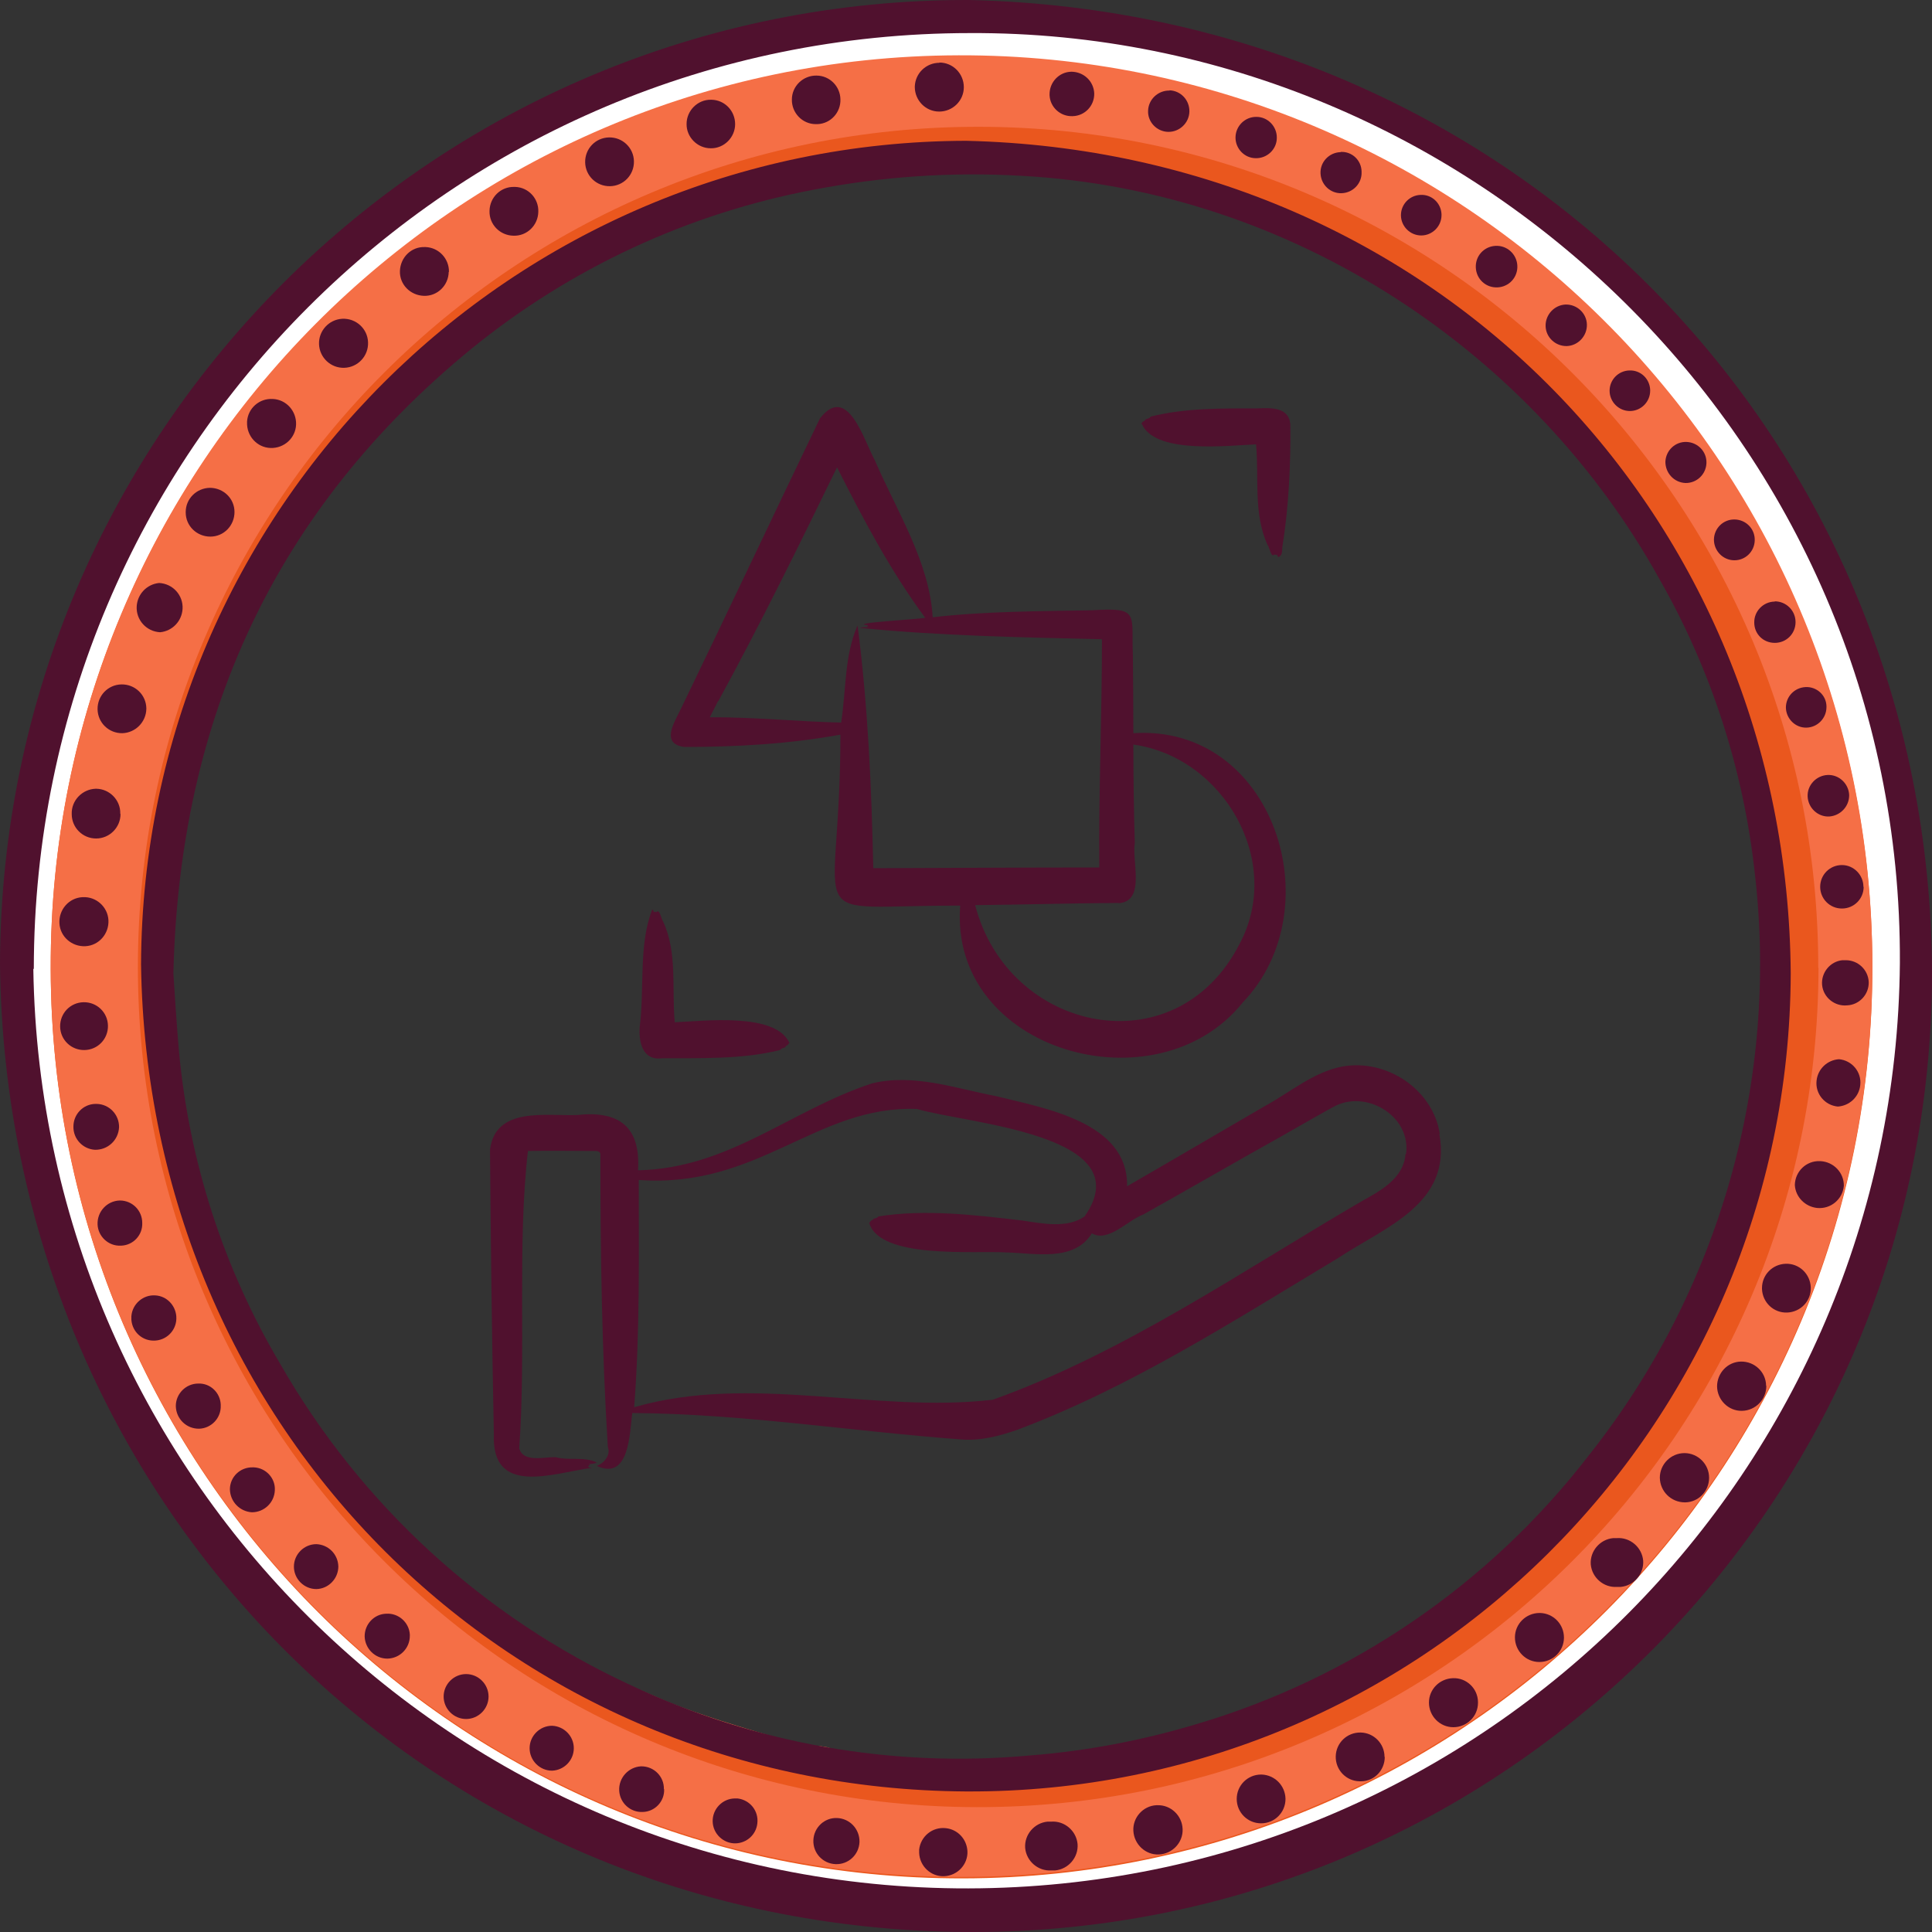 <svg xmlns="http://www.w3.org/2000/svg" viewBox="0 0 80 80"><rect x="0" y="0" width="80" height="80" fill="#333333" stroke="none"/><g id="uuid-22e4c270-78d1-4611-9946-d31a59f74c5f"><g id="uuid-1c21e3cd-9c39-49d9-932a-983e77bec413"><g id="uuid-e93d9d68-3ea9-4ac4-8658-33e8ce34659f"><path d="M79.7,40.14c-.08,1.43-.09,2.78-.24,4.12-.1.94-.22,1.89-.41,2.82-.17.84-.27,1.71-.5,2.52-.3,1.07-.61,2.14-.98,3.19-.29.83-.57,1.65-.91,2.46-.33.87-.73,1.71-1.2,2.51-.38.63-.7,1.3-1.06,1.95-.46.83-1.02,1.59-1.53,2.38-.6.93-1.27,1.82-2.01,2.65-.7.81-1.41,1.61-2.19,2.35s-1.56,1.58-2.36,2.35c-.49.47-1.02.91-1.54,1.34-.81.67-1.66,1.3-2.52,1.91-.47.34-.96.62-1.44.94-.38.25-.76.51-1.14.73-.89.46-1.78.94-2.67,1.38-.65.33-1.3.63-1.96.91-.39.16-.8.3-1.21.43-1.27.4-2.52.88-3.82,1.2-1.52.39-3.06.68-4.62.87-2.36.3-4.74.39-7.11.27-2.2-.09-4.39-.36-6.55-.81-1.06-.24-2.11-.48-3.14-.81s-1.9-.57-2.86-.97c-1.18-.46-2.29-1.01-3.43-1.55-.77-.38-1.53-.77-2.25-1.21-1.41-.83-2.78-1.75-4.09-2.73-.79-.57-1.5-1.31-2.25-1.95s-1.54-1.45-2.29-2.2-1.34-1.43-1.99-2.16c-1.05-1.23-2.01-2.54-2.86-3.91-.48-.74-.92-1.51-1.36-2.29-.44-.75-.83-1.53-1.17-2.33-.3-.72-.63-1.41-.91-2.15-.21-.63-.47-1.25-.73-1.87-.06-.14-.11-.27-.14-.42-.12-.79-.47-1.52-.63-2.29-.18-.91-.49-1.79-.57-2.72-.08-.72-.24-1.43-.34-2.15-.39-3.03-.43-6.1-.13-9.14.12-1.41.39-2.81.64-4.21.16-.84.37-1.67.62-2.49.34-1.14.67-2.24,1.11-3.32.49-1.29,1.06-2.54,1.71-3.75.52-.94,1.03-1.88,1.58-2.8.53-.89,1.1-1.74,1.73-2.55.12-.14.23-.29.33-.45.11-.26.36-.43.64-.45.28,0,.51-.22.51-.5v-.05c.06-.43.27-.82.6-1.1.62-.65,1.26-1.26,1.89-1.9s1.38-1.41,2.1-2.07c1.42-1.32,2.95-2.52,4.57-3.58.82-.54,1.71-.97,2.5-1.54.22-.14.45-.25.7-.34,1.09-.47,2.11-1.09,3.23-1.5s2.29-.83,3.43-1.18c1.31-.39,2.63-.74,4-1.01,1.16-.21,2.33-.35,3.5-.44.51-.05,1.02-.13,1.54-.18,1.7-.14,3.4-.13,5.1.03,1.35.11,2.71.26,4.05.46.99.15,1.97.36,2.94.63,1.23.33,2.37.67,3.56,1.11.71.27,1.45.49,2.14.81s1.31.61,1.97.9c1.43.7,2.82,1.49,4.17,2.34.88.54,1.73,1.12,2.54,1.75,1.01.72,1.91,1.58,2.86,2.38.49.42.94.9,1.39,1.37.68.71,1.37,1.41,2.01,2.16.93,1.06,1.78,2.18,2.54,3.35.57.91,1.19,1.79,1.71,2.72.7,1.22,1.34,2.49,1.9,3.78.57,1.3,1.05,2.62,1.49,3.97.44,1.31.78,2.65,1.03,4,.24,1.45.46,2.91.6,4.38.09,1.23.1,2.49.17,3.65h0ZM39.93,72.9c1.34.04,2.67-.02,4-.18,1.26-.23,2.54-.37,3.79-.69,1.73-.45,3.42-1.01,5.07-1.68,1.13-.45,2.23-.97,3.3-1.55,1.09-.57,2.12-1.29,3.17-1.96.54-.35,1.05-.75,1.57-1.14.37-.25.72-.53,1.06-.82,1-.87,1.94-1.81,2.82-2.81.75-.9,1.47-1.81,2.14-2.77.73-1.05,1.41-2.13,2.04-3.24.52-.9.99-1.83,1.41-2.78.28-.67.47-1.37.77-2.03.31-.77.59-1.55.82-2.35.52-1.79.88-3.63,1.09-5.49.15-1.26.21-2.54.18-3.81,0-1.79-.14-3.58-.43-5.35-.24-1.39-.58-2.77-1.01-4.11-.49-1.6-1.09-3.16-1.8-4.67-.43-.89-.92-1.74-1.39-2.61-.64-1.1-1.35-2.16-2.14-3.17-.76-1.02-1.59-1.99-2.49-2.91-.85-.85-1.74-1.65-2.67-2.41-1.02-.85-2.1-1.63-3.22-2.34-.63-.41-1.3-.77-1.96-1.14-.95-.55-1.94-1.03-2.95-1.44-1.23-.51-2.5-.94-3.78-1.31-1.07-.31-2.15-.57-3.24-.8-1.03-.21-2.07-.34-3.11-.38-3.26-.23-6.54-.02-9.75.62-1.06.24-2.11.57-3.15.9s-2.19.78-3.28,1.21c-1.68.69-3.29,1.54-4.8,2.55-.92.61-1.82,1.22-2.7,1.85-1.42,1.07-2.73,2.27-3.91,3.59-.79.86-1.43,1.88-2.15,2.82-.38.49-.66,1.02-.99,1.53-.7,1.05-1.31,2.15-1.85,3.3-.25.57-.49,1.14-.75,1.71-.34.76-.57,1.55-.91,2.32-.23.57-.32,1.14-.5,1.71-.54,1.71-.89,3.47-1.05,5.26-.33,3.07-.23,6.18.3,9.23.12.63.21,1.26.37,1.87.31,1.14.65,2.25,1.01,3.37.18.64.42,1.26.7,1.87.45.89.8,1.83,1.28,2.71.66,1.21,1.39,2.37,2.14,3.51.66.98,1.38,1.91,2.15,2.81.35.42.74.82,1.1,1.24.53.57,1.1,1.1,1.71,1.58.36.31.72.64,1.1.94,1.07.85,2.19,1.64,3.35,2.37.69.47,1.41.9,2.15,1.29.89.46,1.8.86,2.72,1.26,1.23.52,2.51.91,3.79,1.31.95.31,1.93.55,2.93.72,1.17.22,2.35.38,3.54.48.83.02,1.65-.02,2.47-.02Z" style="fill:#ea571e; fill-rule:evenodd;"></path><path d="M9.09,15.74c.33-.05.36-.31.42-.57l2.22-2.51c.26-.18.48-.41.67-.66.46-.41.91-.83,1.38-1.23C20.36,4.87,28.77,1.4,37.59.93c3.53-.22,7.07.06,10.52.84,8.41,1.77,15.98,6.33,21.5,12.92,7.19,8.53,10.15,18.46,9.11,29.52-.36,3.73-1.29,7.37-2.76,10.81-3.39,8.23-9.5,15.06-17.32,19.32-5.15,2.86-10.88,4.5-16.76,4.79-2.69.16-5.38.02-8.04-.4-2.65-.42-5.25-1.09-7.77-2.02-2.3-.89-4.52-1.96-6.64-3.22-1.05-.65-2.05-1.38-3.06-2.07l-2.18-1.78c-.13-.11-.22-.29-.44-.26h0c-.33-.49-.76-.9-1.26-1.21h0c-.05-.16-.18-.29-.34-.34h0c-.05-.16-.18-.29-.34-.34h0c-.05-.16-.18-.29-.34-.34h0c-.31-.45-.67-.86-1.06-1.24h-.15c0-.36-.33-.5-.5-.75l-1.98-2.58-.78-1.14c-.04-.09-.08-.17-.13-.25-1.14-1.78-2.13-3.64-2.97-5.58-.87-1.97-1.58-4.02-2.1-6.11-.48-1.97-.82-3.97-1.03-5.99-.07-.78,0-1.56-.15-2.33v-2.58c.06-.25.07-.5.04-.75.11-2.37.46-4.71,1.04-7.01,1.31-5.53,3.83-10.69,7.38-15.12ZM2.1,40.13c.04,20.83,16.95,37.69,37.78,37.65,20.83-.04,37.69-16.95,37.65-37.78-.04-20.83-16.95-37.69-37.78-37.65h-.05C18.89,2.39,2.05,19.29,2.1,40.1v.02Z" style="fill:#fff; fill-rule:evenodd;"></path><path d="M19.43,73.5c2.12,1.26,4.34,2.33,6.64,3.22,2.52.93,5.12,1.6,7.77,2.02,2.66.42,5.35.56,8.04.4,5.88-.29,11.61-1.93,16.76-4.79,7.82-4.26,13.93-11.09,17.32-19.32,1.47-3.44,2.4-7.09,2.76-10.81,1.05-11.09-1.92-20.99-9.11-29.52-5.51-6.59-13.09-11.15-21.5-12.92-3.45-.78-6.99-1.06-10.52-.84-8.83.47-17.23,3.94-23.82,9.83-.46.41-.92.82-1.38,1.23v-.19c.59-.66,1.22-1.29,1.89-1.87.51-.48,1.04-.94,1.6-1.38,1.24-1,2.55-1.9,3.93-2.71.35-.2.71-.4,1.05-.62.51-.3,1.03-.58,1.58-.81.69-.33,1.36-.67,2.06-.99.88-.4,1.81-.69,2.71-1.02,1.31-.48,2.67-.79,4-1.19h.11c1.31-.17,2.59-.53,3.93-.57.61-.03,1.22-.11,1.84-.17,1.9-.21,3.82-.21,5.71,0,1.47.11,2.94.3,4.39.57.73.15,1.47.25,2.18.45,1.31.36,2.61.73,3.88,1.2.68.26,1.37.47,2.03.77,1.25.5,2.46,1.07,3.64,1.7,1.04.61,2.09,1.21,3.09,1.87.87.57,1.71,1.2,2.51,1.83s1.46,1.25,2.2,1.87c.63.54,1.18,1.18,1.78,1.75.58.57,1.14,1.18,1.66,1.81.93,1.05,1.78,2.17,2.55,3.35.57.93,1.22,1.82,1.75,2.77.68,1.22,1.31,2.46,1.88,3.73.5,1.14.85,2.29,1.34,3.43.13.31.23.63.31.96.41,1.43.74,2.88,1,4.35.39,2.3.61,4.63.65,6.96.02,1.57-.06,3.14-.23,4.7-.14,1.31-.37,2.62-.61,3.93-.23,1.09-.53,2.17-.88,3.23-.3.98-.68,1.92-1.02,2.86-.46,1.22-1.01,2.39-1.63,3.54-.86,1.64-1.83,3.22-2.91,4.73-.57.86-1.3,1.65-1.98,2.45-1.29,1.51-2.76,2.86-4.15,4.25-.5.5-1.08.94-1.63,1.41-.77.65-1.58,1.22-2.38,1.81-.51.37-1.05.7-1.59,1.01-.24.14-.47.29-.7.43-1.23.73-2.5,1.38-3.8,1.97-1.27.57-2.59.99-3.9,1.46-2.74.94-5.58,1.51-8.47,1.71-3.07.25-6.17.18-9.23-.21-1.31-.17-2.62-.41-3.9-.72-1.19-.3-2.37-.65-3.52-1.06-1.06-.34-2.09-.77-3.12-1.2-.26-.11-.5-.24-.75-.36-.63-.31-1.26-.64-1.9-.95s-1.34-.78-2-1.18l.09-.11h0Z" style="fill:#f56f46; fill-rule:evenodd;"></path><path d="M9.09,15.74c-3.55,4.43-6.07,9.59-7.38,15.12-.57,2.3-.91,4.65-1.02,7.01-.1.24-.11.5-.04.75v2.58c-.07.13.03.33-.17.41-.05-1.35-.04-2.7,0-4.06.16-.32.19-.68.09-1.02,0-.26.04-.51.06-.77.14-.19.17-.44.09-.66.05-.34.1-.68.15-1.02.07-.04.1-.13.06-.2,0-.01-.02-.02-.02-.03,0-.15.04-.29.06-.43.18-.15.14-.35.11-.57s.07-.54.11-.81c.11-.05.14-.11.03-.2,0-.11.03-.22.06-.32.13-.07.19-.23.13-.36.11-.85.33-1.67.66-2.46.03-.07.05-.14.05-.22.19-.78.43-1.54.72-2.29.22-.73.57-1.4.84-2.11.45-1.14,1-2.23,1.63-3.28.65-1.22,1.39-2.39,2.22-3.5.3-.36.57-.74.82-1.14.13-.29.43-.47.75-.47h.05s0,.11-.05.06Z" style="fill:#f56f46; fill-rule:evenodd;"></path><path d="M1.81,49.52c.52,2.1,1.23,4.14,2.1,6.12.83,1.94,1.81,3.8,2.94,5.58.05.08.09.16.13.25h-.22c-.51-.85-1.03-1.71-1.54-2.57-.66-1.16-1.23-2.37-1.71-3.61-.58-1.29-1.06-2.63-1.43-4-.16-.45-.28-.91-.37-1.39.06-.12,0-.27.1-.38Z" style="fill:#f56f46; fill-rule:evenodd;"></path><path d="M1.81,49.52c-.1.11-.04.26-.1.38-.07,0-.15-.06-.15-.14-.06-.57-.3-1.14-.39-1.71-.17-1.01-.32-2.01-.49-3.02-.15-.97-.25-1.95-.28-2.93,0-.17-.06-.34.06-.49s.1-.28.17-.41c.13.77.07,1.55.15,2.33.21,2.01.55,4.01,1.03,5.98Z" style="fill:#809488; fill-rule:evenodd;"></path><path d="M19.43,73.5l-.09.15h-.16c-.98-.66-1.99-1.26-2.91-1.99-.05-.04-.06-.13-.1-.19l.19-.03c1.02.69,2.01,1.41,3.06,2.06h0Z" style="fill:#809488; fill-rule:evenodd;"></path><path d="M11.73,12.67l-2.22,2.51c.03-.35.19-.69.46-.92.47-.57.99-1.1,1.55-1.58h.21Z" style="fill:#f56f46; fill-rule:evenodd;"></path><path d="M7.79,62.59l1.98,2.55-.29-.03c-.65-.72-1.18-1.54-1.77-2.29.03-.08.05-.16.07-.24Z" style="fill:#f56f46; fill-rule:evenodd;"></path><path d="M16.37,71.43l-.19.03c-.75-.46-1.44-1.02-2.03-1.67l.05-.13,2.18,1.78Z" style="fill:#f56f46; fill-rule:evenodd;"></path><path d="M7.79,62.59c0,.08-.05.16-.07.25-.38-.41-.7-.88-.93-1.39h.22l.78,1.15Z" style="fill:#809488; fill-rule:evenodd;"></path><path d="M12.49,68.18c.5.31.93.72,1.26,1.21-.46-.21-.86-.51-1.18-.9-.09-.07-.13-.2-.09-.31Z" style="fill:#809488; fill-rule:evenodd;"></path><path d="M10.29,65.91h.15c.39.38.74.79,1.06,1.24-.09.03-.19.01-.26-.06-.38-.34-.7-.74-.95-1.18Z" style="fill:#809488; fill-rule:evenodd;"></path><path d="M11.73,12.67h-.21c.2-.37.51-.67.87-.87v.19c-.18.26-.41.49-.66.69Z" style="fill:#809488; fill-rule:evenodd;"></path><path d="M9.49,65.14l.29.03c.17.25.49.39.5.75-.34-.16-.62-.43-.78-.78Z" style="fill:#809488; fill-rule:evenodd;"></path><path d="M.57,36.53c.11.34.09.7-.06,1.02-.13-.33-.11-.71.06-1.02Z" style="fill:#809488; fill-rule:evenodd;"></path><path d="M.69,35.09c.09.22.05.47-.09.66-.11-.24-.15-.47.09-.66Z" style="fill:#809488; fill-rule:evenodd;"></path><path d="M1.05,32.86c0,.19.07.39-.11.57-.1-.24-.15-.44.11-.57Z" style="fill:#809488; fill-rule:evenodd;"></path><path d="M14.18,69.65l-.05.13c-.19-.07-.38-.15-.39-.39.22-.03.31.15.44.26Z" style="fill:#809488; fill-rule:evenodd;"></path><path d="M1.38,31.17c.06.13,0,.29-.13.36-.11-.17-.07-.29.13-.36Z" style="fill:#809488; fill-rule:evenodd;"></path><path d="M11.81,67.51c.16.05.29.18.34.34-.25.02-.35-.1-.34-.34Z" style="fill:#809488; fill-rule:evenodd;"></path><path d="M11.47,67.17c.16.05.29.18.34.34-.25.03-.35-.08-.34-.34Z" style="fill:#809488; fill-rule:evenodd;"></path><path d="M12.15,67.84c.16.05.29.18.34.34-.23.02-.37-.08-.34-.34Z" style="fill:#809488; fill-rule:evenodd;"></path><path d="M1.19,31.85c.1.09.07.15-.03.2-.1-.05-.06-.15.03-.2Z" style="fill:#809488; fill-rule:evenodd;"></path><path d="M.87,33.83c.06.06.06.15,0,.21-.01.01-.02.02-.03.02-.12-.1-.06-.17.03-.23Z" style="fill:#809488; fill-rule:evenodd;"></path><path d="M2.1,40.13C2.03,19.3,18.86,2.35,39.69,2.29s37.77,16.76,37.84,37.59c.07,20.83-16.76,37.77-37.59,37.84h-.09c-20.8.04-37.7-16.79-37.75-37.59ZM75.29,40.08c.02-19.22-15.54-34.81-34.75-34.83-19.22-.02-34.81,15.54-34.83,34.75-.02,19.21,15.53,34.8,34.73,34.83,19.22.03,34.82-15.51,34.86-34.73v-.02Z" style="fill:#f56f46; fill-rule:evenodd;"></path><path d="M.65,38.62c-.07-.25-.06-.51.04-.75.03.25.02.51-.04.75Z" style="fill:#809488; fill-rule:evenodd;"></path><path d="M34.47,72.57c.22,0,.44.02.65.08.07.11.14.17.25.03l.43.03c.22.32.54.17.82.17,1.85.06,3.7.1,5.55.03,1.19-.06,2.37-.23,3.53-.48h.11c1.06-.12,2.1-.35,3.11-.69.96-.28,1.91-.61,2.86-.95.68-.25,1.35-.51,2-.82,1.12-.49,2.21-1.06,3.24-1.71.75-.51,1.55-.95,2.29-1.46s1.3-.97,1.97-1.45c.82-.63,1.6-1.32,2.33-2.06.98-.98,1.88-2.03,2.68-3.17,1.07-1.49,2.05-3.05,2.93-4.66.69-1.31,1.29-2.66,1.79-4.06.26-.69.5-1.39.73-2.1.47-1.51.82-3.06,1.05-4.63.29-2.08.4-4.18.34-6.29-.05-1.33-.18-2.65-.38-3.95-.19-1.25-.47-2.49-.84-3.7-.29-1.06-.65-2.1-1.08-3.1-.15-.36-.26-.74-.42-1.09-.47-1.09-1.05-2.13-1.62-3.17-.56-1-1.18-1.97-1.86-2.89-.48-.68-.95-1.37-1.5-2-.19-.21-.39-.4-.57-.61-.45-.56-.94-1.1-1.46-1.59-.62-.61-1.27-1.18-1.95-1.71-.07-.06-.13-.14-.17-.22,0-.11.03-.22.16-.27,2.5,1.97,4.69,4.31,6.47,6.94,2.87,4.1,4.77,8.81,5.53,13.75,2.55,16.05-6.83,31.59-22.21,36.83-2.12.73-4.31,1.24-6.54,1.53-2.85.35-5.73.35-8.57,0-.82-.1-1.62-.24-2.42-.44.26-.28.55-.06.8-.13Z" style="fill:#f56f46; fill-rule:evenodd;"></path><path d="M41.64,6.74c.8-.05,1.61,0,2.39.13,5.89.62,11.49,2.81,16.25,6.33.04.04.07.08.11.12-.13.05-.13.16-.15.26-.23,0-.33-.22-.5-.33-1.09-.71-2.16-1.43-3.27-2.1-1.12-.66-2.29-1.23-3.49-1.71-1.25-.52-2.53-.95-3.83-1.31-1.18-.34-2.38-.62-3.58-.83-1.02-.19-2.06-.3-3.11-.31-.28.01-.56-.04-.82-.14,0-.04,0-.07.01-.11Z" style="fill:#f56f46; fill-rule:evenodd;"></path><path d="M34.47,72.57c-.25.09-.57-.13-.78.1-.7-.09-1.39-.24-2.07-.46-3.64-1-7.08-2.62-10.17-4.79-.11-.06-.21-.15-.29-.26.03,0,.07-.02.08-.05.65.35,1.29.73,1.9,1.14.81.45,1.6.91,2.43,1.31.65.32,1.31.57,1.98.87.75.31,1.53.57,2.29.82,1.01.32,2.02.62,3.04.9.38.08.76.13,1.14.16.2.05.39,0,.46.25Z" style="fill:#f56f46; fill-rule:evenodd;"></path><path d="M35.43,7.24c-1.03.21-2.07.39-3.1.63-.59.15-1.18.33-1.75.53-.42.15-.86.26-1.3.33.1-.27.32-.25.48-.3,1.37-.45,2.77-.81,4.19-1.07.48-.12.97-.22,1.46-.28,0,.05.01.11.01.16Z" style="fill:#f1d5c7; fill-rule:evenodd;"></path><path d="M35.43,7.24v-.16l2.53-.3c.42-.06.85-.08,1.27-.04v.13c-.39.1-.81.14-1.21.13-.87,0-1.74.08-2.59.23Z" style="fill:#f56f46; fill-rule:evenodd;"></path><path d="M39.21,6.86v-.13c.82-.03,1.63-.03,2.45,0v.14h-2.45Z" style="fill:#f56f46; fill-rule:evenodd;"></path><path d="M36.62,72.87c-.28,0-.57.15-.82-.17.29,0,.59-.13.82.17Z" style="fill:#f56f46; fill-rule:evenodd;"></path><path d="M60.9,14.05c-.12,0-.23-.07-.29-.18v-.19l.09-.11c.21.11.4.26.57.42l-.37.06Z" style="fill:#f56f46; fill-rule:evenodd;"></path><path d="M60.9,14.05l.35-.06c.07,0,.14.05.15.12-.13.05-.14.17-.16.27-.22,0-.29-.16-.34-.33Z" style="fill:#f56f46; fill-rule:evenodd;"></path><path d="M21.14,67.17c-.15-.02-.28-.11-.34-.25.16-.03.3.03.42.19,0,.03-.05.06-.08.05Z" style="fill:#f1d5c7; fill-rule:evenodd;"></path><path d="M60.24,13.58c0-.1,0-.22.15-.26.11.06.21.14.29.25l-.09.11h-.23s-.12-.1-.12-.1Z" style="fill:#f56f46; fill-rule:evenodd;"></path><path d="M29.08,8.82c-.12.14-.32.18-.49.1.14-.12.26-.21.49-.1Z" style="fill:#f1d5c7; fill-rule:evenodd;"></path><path d="M20.37,66.46c.07.02.13.06.19.1.06.06.16.13.06.22s-.14,0-.19-.06c-.04-.06-.08-.12-.11-.18,0,0,.06-.07.06-.07Z" style="fill:#f1d5c7; fill-rule:evenodd;"></path><path d="M19.77,65.99c0,.05,0,.12-.09.08-.06-.03-.12-.08-.16-.14-.03-.06,0-.1.07-.1s.16.06.17.17Z" style="fill:#f1d5c7; fill-rule:evenodd;"></path><path d="M35.37,72.66c-.1.14-.18.08-.25-.03.08-.06.18-.04.25.03Z" style="fill:#f56f46; fill-rule:evenodd;"></path><path d="M60.36,13.71h.23v.19c-.1-.04-.21-.08-.23-.19Z" style="fill:#f56f46; fill-rule:evenodd;"></path><path d="M20.31,66.53s-.17-.03-.11-.11.12,0,.17.05c0,0-.06.07-.06.07Z" style="fill:#f1d5c7; fill-rule:evenodd;"></path><polygon points="19.95 66.19 19.97 66.22 19.93 66.22 19.95 66.19" style="fill:#f1d5c7; fill-rule:evenodd;"></polygon><path d="M0,39.9C.07,17.82,18.02-.04,40.11,0c22.69.5,39.81,18.29,39.89,40.26.01,21.94-17.76,39.73-39.7,39.74h-.3C17.56,79.85.23,62.07,0,39.9ZM1.38,40.12c.32,21.34,17.88,38.39,39.22,38.07,20.99-.31,37.89-17.32,38.07-38.31.11-21.63-17.8-38.61-38.5-38.51C18.77,1.37,1.41,18.71,1.4,40.12h-.02Z" style="fill:#50112e; fill-rule:evenodd;"></path><path d="M74.15,40.31c-.06,18.77-15.33,33.94-34.1,33.87h-.05c-18.83-.11-33.89-14.94-34.16-34.25.08-18.82,15.34-34.05,34.16-34.1,19.51.45,34.01,15.61,34.15,34.47ZM7.18,40.31c.06.94.13,2.07.23,3.21.42,4.58,1.85,9,4.19,12.95,3.34,5.84,8.42,10.49,14.52,13.31,5.15,2.43,10.85,3.43,16.52,2.91,2.31-.18,4.59-.61,6.81-1.27,6.49-1.9,12.22-5.81,16.35-11.17,5.4-6.81,7.87-15.49,6.86-24.12-.47-4.27-1.81-8.41-3.94-12.14-5.19-9.39-15.19-16.11-26.43-16.71-2.87-.17-5.75.03-8.57.57-5.21.98-10.1,3.25-14.21,6.6-8.08,6.62-12.08,15.25-12.33,25.85Z" style="fill:#50112e; fill-rule:evenodd;"></path><path d="M6.63,26.18c-.57-.03-1-.51-.97-1.07.03-.51.42-.92.93-.97.57.03,1,.51.97,1.07-.03.51-.42.92-.93.97Z" style="fill:#50112e; fill-rule:evenodd;"></path><path d="M73.14,57.39c0,.56-.45,1.02-1.01,1.03s-1.02-.45-1.03-1.01c0-.55.43-1.02.99-1.03.56-.01,1.03.43,1.04.99,0,0,0,0,0,.01Z" style="fill:#50112e; fill-rule:evenodd;"></path><path d="M4.49,38.1c.03.56-.39,1.05-.95,1.08s-1.05-.39-1.08-.95c-.03-.56.39-1.05.95-1.08h.02c.55-.03,1.03.4,1.06.95Z" style="fill:#50112e; fill-rule:evenodd;"></path><path d="M4.99,33.71c0,.55-.45,1.01-1.01,1.01s-1.01-.45-1.01-1.01h0c-.02-.56.43-1.03.99-1.05h.03c.55.01,1,.47.99,1.02v.02Z" style="fill:#50112e; fill-rule:evenodd;"></path><path d="M38.9,2.59c.56,0,1.01.46,1.01,1.02,0,.56-.46,1.01-1.02,1.01s-1.01-.46-1.01-1.02v-.02c.02-.55.47-.98,1.02-.98Z" style="fill:#50112e; fill-rule:evenodd;"></path><path d="M76.35,49.1c-.05.56-.54.97-1.1.92-.5-.05-.9-.45-.93-.95.01-.56.47-1.01,1.03-.99h.03c.55.03.98.48.97,1.03h0Z" style="fill:#50112e; fill-rule:evenodd;"></path><path d="M47.92,74.75c.56-.02,1.03.43,1.05.99s-.43,1.03-.99,1.05c-.55.02-1.02-.42-1.05-.98-.03-.55.4-1.03.95-1.06h.03Z" style="fill:#50112e; fill-rule:evenodd;"></path><path d="M18.58,11.26c-.01.56-.47,1.01-1.03.99s-1.01-.47-.99-1.03.47-1.01,1.03-.99h.03c.55.02.98.48.97,1.03Z" style="fill:#50112e; fill-rule:evenodd;"></path><path d="M73.94,52.33c.56-.02,1.02.42,1.04.98.02.56-.42,1.02-.98,1.04s-1.02-.42-1.04-.98v-.03c0-.55.43-.99.98-1.01Z" style="fill:#50112e; fill-rule:evenodd;"></path><path d="M69.77,62.21c-.57,0-1.03-.45-1.04-1.02h0c0-.56.46-1.02,1.02-1.02s1.02.46,1.02,1.02-.44,1.01-.99,1.02Z" style="fill:#50112e; fill-rule:evenodd;"></path><path d="M66.96,65.71c-.55.04-1.04-.38-1.09-.93-.04-.55.38-1.04.93-1.09h.15c.55-.04,1.04.38,1.09.93.04.55-.38,1.04-.93,1.09h-.15Z" style="fill:#50112e; fill-rule:evenodd;"></path><path d="M64.76,67.81c0,.56-.46,1.01-1.02,1.01-.56,0-1.01-.46-1.01-1.02,0-.56.46-1.01,1.02-1.01h.03c.55.02.98.47.98,1.02Z" style="fill:#50112e; fill-rule:evenodd;"></path><path d="M53.23,74.49c0,.56-.45,1.01-1.01,1.01s-1.01-.45-1.01-1.01.45-1.01,1.01-1.01h.02c.55.02.98.46.99,1.01Z" style="fill:#50112e; fill-rule:evenodd;"></path><path d="M43.53,75.43c.55-.04,1.04.38,1.09.93.04.55-.38,1.04-.93,1.09h-.15c-.55.04-1.04-.38-1.09-.93-.04-.55.38-1.04.93-1.09h.15Z" style="fill:#50112e; fill-rule:evenodd;"></path><path d="M22.29,8.77c-.01.56-.47,1.01-1.03.99-.56-.01-1.01-.47-.99-1.03.01-.56.47-1.01,1.03-.99h.04c.54.02.97.48.95,1.03Z" style="fill:#50112e; fill-rule:evenodd;"></path><path d="M10.23,17.45c.04-.55.51-.96,1.06-.93.56.02.99.5.97,1.06-.02.56-.5.99-1.06.97s-.99-.5-.97-1.06v-.04Z" style="fill:#50112e; fill-rule:evenodd;"></path><path d="M8.69,20.2c.56,0,1.02.44,1.02,1s-.44,1.02-1,1.02c-.56,0-1.02-.44-1.02-1v-.02c0-.55.45-.99,1-1Z" style="fill:#50112e; fill-rule:evenodd;"></path><path d="M5.07,30.36c-.56.01-1.02-.43-1.03-.99-.01-.56.43-1.02.99-1.03s1.02.43,1.03.99v.02c-.01.55-.45.99-.99,1.01Z" style="fill:#50112e; fill-rule:evenodd;"></path><path d="M15.24,14.18c.02.56-.42,1.03-.98,1.05-.56.02-1.03-.42-1.05-.98-.02-.55.41-1.02.96-1.05.57-.03,1.05.41,1.07.97h0s0,0,0,0Z" style="fill:#50112e; fill-rule:evenodd;"></path><path d="M26.25,6.68c.01.56-.43,1.02-.99,1.03-.56.01-1.02-.43-1.03-.99h0c-.01-.56.43-1.02.99-1.03.56-.01,1.02.43,1.03.99Z" style="fill:#50112e; fill-rule:evenodd;"></path><path d="M33.78,5.14c-.55,0-1-.46-.99-1.02,0-.55.46-1,1.02-.99.54,0,.98.44.99.98.02.54-.4,1.01-.95,1.03-.02,0-.05,0-.07,0Z" style="fill:#50112e; fill-rule:evenodd;"></path><path d="M30.44,5.14c0,.55-.46,1.01-1.01,1-.55,0-1.01-.46-1-1.01,0-.55.46-1.01,1.01-1h.02c.55.01.98.46.98,1.01Z" style="fill:#50112e; fill-rule:evenodd;"></path><path d="M57.34,72.75c0,.55-.43,1.01-.99,1.01h-.05c-.56-.01-1-.47-.99-1.03.01-.56.47-1,1.03-.99.55.01.99.46.99,1.01Z" style="fill:#50112e; fill-rule:evenodd;"></path><path d="M60.17,69.49c.55-.02,1.02.42,1.03.98v.04c0,.56-.46,1.01-1.02,1.01-.56,0-1.01-.46-1.01-1.02,0-.55.44-.99.99-1.01Z" style="fill:#50112e; fill-rule:evenodd;"></path><path d="M40.06,76.66c.02.55-.42,1.01-.97,1.03-.55.02-1.01-.42-1.03-.97v-.13c.06-.55.55-.95,1.1-.89.5.05.88.46.9.97h0Z" style="fill:#50112e; fill-rule:evenodd;"></path><path d="M3.5,43.48c-.55.01-1-.42-1.01-.97s.42-1,.97-1.01,1,.42,1.01.97-.42,1-.97,1.01Z" style="fill:#50112e; fill-rule:evenodd;"></path><path d="M76.15,43.86c.54.05.94.53.88,1.07-.05.49-.45.86-.93.89-.54-.05-.94-.53-.88-1.07.05-.49.45-.86.93-.89Z" style="fill:#50112e; fill-rule:evenodd;"></path><path d="M35.59,76.27c-.02.53-.46.94-.99.92s-.94-.46-.92-.99.46-.94.98-.92c.53.02.94.46.93.99Z" style="fill:#50112e; fill-rule:evenodd;"></path><path d="M4,45.71c.53.01.94.45.93.97h0c-.03.54-.47.94-1,.93-.5-.03-.9-.45-.89-.96,0-.51.4-.93.91-.94.02,0,.03,0,.05,0Z" style="fill:#50112e; fill-rule:evenodd;"></path><path d="M14.01,64.86c0,.51-.41.93-.91.94-.51,0-.93-.42-.93-.93s.42-.93.93-.93h0c.5.02.9.42.91.93Z" style="fill:#50112e; fill-rule:evenodd;"></path><path d="M16.04,68.68c-.51,0-.92-.41-.94-.91-.01-.51.39-.94.9-.95h0c.5-.03.94.36.97.86v.06c0,.51-.41.93-.93.94Z" style="fill:#50112e; fill-rule:evenodd;"></path><path d="M27.5,74.09c.02.5-.38.93-.89.94h0c-.51.02-.94-.37-.97-.88-.03-.53.38-.98.9-1.01h.02c.52,0,.94.42.93.94h0Z" style="fill:#50112e; fill-rule:evenodd;"></path><path d="M23.76,72.39c0,.5-.4.91-.9.93-.51,0-.93-.42-.93-.93s.42-.93.93-.93h0c.5.02.9.43.9.93Z" style="fill:#50112e; fill-rule:evenodd;"></path><path d="M19.3,69.32c.51,0,.93.42.93.93s-.42.93-.93.93-.93-.42-.93-.93.42-.93.93-.93Z" style="fill:#50112e; fill-rule:evenodd;"></path><path d="M7.3,54.51c.04.51-.34.96-.86,1s-.96-.34-1-.86v-.15c.04-.51.49-.9,1-.86.46.03.82.4.86.86h0Z" style="fill:#50112e; fill-rule:evenodd;"></path><path d="M77.38,40.67c.01.51-.39.94-.9.96-.51.05-.98-.33-1.03-.84s.33-.98.84-1.03c.05,0,.09,0,.14,0,.51,0,.93.4.95.91Z" style="fill:#50112e; fill-rule:evenodd;"></path><path d="M45.31,3.87c.01.51-.39.93-.9.94h0c-.5.02-.93-.37-.95-.87v-.02c-.01-.51.39-.94.9-.95.51,0,.93.39.95.9Z" style="fill:#50112e; fill-rule:evenodd;"></path><path d="M9.14,58.2c.02.51-.38.94-.89.96-.53.01-.96-.41-.97-.94h0c0-.51.42-.93.93-.93.5-.02.91.38.93.87v.03Z" style="fill:#50112e; fill-rule:evenodd;"></path><path d="M30.46,76.33c-.51.01-.94-.4-.95-.91-.01-.51.4-.94.91-.95h.12c.51.06.88.51.82,1.03-.05.47-.44.82-.91.83h0Z" style="fill:#50112e; fill-rule:evenodd;"></path><path d="M10.43,62.62c-.5-.03-.9-.44-.91-.95,0-.51.42-.92.94-.91h.05c.5.02.9.45.87.95h0c-.02.51-.44.91-.95.91Z" style="fill:#50112e; fill-rule:evenodd;"></path><path d="M4.99,51.58c-.5.02-.93-.38-.95-.88h0c-.02-.53.39-.97.91-.99h.03c.51.01.91.42.91.93.02.5-.37.92-.87.94h-.03Z" style="fill:#50112e; fill-rule:evenodd;"></path><path d="M77.17,36.72c0,.5-.4.9-.9.9s-.9-.4-.9-.9.4-.9.9-.9h0c.49,0,.89.41.89.9h0Z" style="fill:#50112e; fill-rule:evenodd;"></path><path d="M76.57,32.93c0,.47-.37.85-.83.88-.47.02-.87-.36-.89-.83-.02-.47.36-.87.83-.89.47-.02.87.36.89.83h0Z" style="fill:#50112e; fill-rule:evenodd;"></path><path d="M48.43,3.74c.47.02.83.41.82.88-.01.47-.41.85-.88.84-.47-.01-.85-.41-.83-.87.01-.47.41-.85.89-.84h0,0Z" style="fill:#50112e; fill-rule:evenodd;"></path><path d="M73.49,24.9c.47,0,.86.38.86.86s-.38.86-.86.86-.85-.37-.85-.84h0c-.01-.47.37-.86.84-.87h.01Z" style="fill:#50112e; fill-rule:evenodd;"></path><path d="M65.71,13.44c.01.47-.36.87-.83.89-.47.01-.87-.36-.88-.83s.36-.87.83-.89c.47-.01.87.36.88.83h0Z" style="fill:#50112e; fill-rule:evenodd;"></path><path d="M71.83,21.51c.47.01.84.39.83.86-.01.47-.39.84-.86.83-.46-.01-.83-.39-.83-.86.01-.47.39-.84.86-.83Z" style="fill:#50112e; fill-rule:evenodd;"></path><path d="M55.52,6.29c.46-.02.85.34.86.81v.02c.02.47-.35.86-.82.88s-.86-.35-.88-.82c-.02-.47.35-.86.82-.88,0,0,.01,0,.02,0Z" style="fill:#50112e; fill-rule:evenodd;"></path><path d="M52.87,5.71c0,.47-.4.85-.87.84-.47,0-.85-.4-.84-.87s.4-.85.87-.84c.47,0,.85.4.84.87h0Z" style="fill:#50112e; fill-rule:evenodd;"></path><path d="M75.63,29.28c0,.46-.37.84-.83.85s-.84-.37-.85-.83c0-.46.36-.83.82-.85.46-.02.85.34.86.79v.04h0Z" style="fill:#50112e; fill-rule:evenodd;"></path><path d="M69.79,20c-.47-.02-.83-.41-.83-.88.02-.47.41-.84.88-.82.47.02.84.41.82.88s-.41.83-.87.82Z" style="fill:#50112e; fill-rule:evenodd;"></path><path d="M59.69,8.91c0,.46-.38.84-.84.84s-.84-.38-.84-.84.37-.83.82-.84c.46-.02.84.34.86.8v.04Z" style="fill:#50112e; fill-rule:evenodd;"></path><path d="M68.33,16.18c0,.46-.38.84-.84.84s-.84-.38-.84-.84.37-.83.82-.84c.46-.02.84.34.86.8v.04Z" style="fill:#50112e; fill-rule:evenodd;"></path><path d="M62.01,10.18c.47.02.84.42.82.9s-.42.84-.9.82-.84-.42-.82-.9.42-.84.9-.82Z" style="fill:#50112e; fill-rule:evenodd;"></path></g></g></g><g id="uuid-9fa1f660-881a-40de-814d-34df84f4d53d"><path d="M59.62,46.95c-.29-1.85-2.21-3.11-4.02-2.79-1.21.22-2.2,1.09-3.26,1.66-1.36.79-4.31,2.52-5.67,3.3.05-2.66-3.42-3.23-5.42-3.73-1.68-.32-3.42-.95-5.14-.53-3.38,1.11-5.93,3.52-9.69,3.6.11-1.8-.78-2.48-2.52-2.29-1.3.05-3.39-.36-3.61,1.44.03,3.9.08,7.87.16,11.77-.11,2.6,2.44,1.62,4.05,1.4-.04-.03-.12,0-.15-.05.03-.06.14-.08.01-.1.12-.02.24-.01.35-.07-.53-.26-1.15-.07-1.7-.22-.47-.02-1.35.24-1.51-.37.29-4.04-.09-8.37.36-12.31.91-.02,1.85,0,2.77,0,.1-.01.23.02.23.14,0,4.01.06,8.12.31,12.12.13.33-.16.67-.46.78,1.35.62,1.36-1.33,1.47-2.19,4.54.03,9.02.75,13.56,1.09.81.08,1.62-.13,2.37-.39,4.72-1.77,8.97-4.52,13.27-7.1,1.96-1.3,4.75-2.25,4.22-5.16h0ZM26.46,48.57s-.01,0-.02.01v-.02s.01,0,.02,0ZM58.2,47.78c-.07.99-1,1.51-1.78,1.94-4.98,2.9-9.87,6.29-15.31,8.24-4.89.57-10-1.09-14.85.31.24-3.11.19-6.3.19-9.41,4.97.36,7.36-3.1,11.52-2.94,2.03.61,9.33,1.04,6.94,4.45-.71.5-1.72.3-2.57.17-1.97-.23-4.02-.48-5.97-.17-.07.1-.16.05-.23.13-.02.05-.05.02-.08.05-.02.05-.04.06-.07.08.43,1.52,4.34,1.15,5.68,1.23,1.18.03,2.81.4,3.54-.79.68.39,1.48-.54,2.13-.78,1.72-.96,3.86-2.2,5.6-3.17.18-.1,2.25-1.29,2.38-1.34,1.34-.64,3.12.48,2.9,2.01h0ZM28.31,30.93c2.17,0,4.35-.12,6.49-.51,0,8.21-1.87,7.06,4.96,7.08-.47,6.04,8.14,8.46,11.7,4.01,3.74-3.9,1.27-11.53-4.53-11.15,0-.94-.01-2.28-.02-3.22-.07-1.72.3-2-1.68-1.87-2.17.04-4.45.04-6.61.29-.13-2.29-1.49-4.4-2.39-6.49-.45-.81-1.13-3.23-2.28-1.74-1.92,3.99-3.83,8.04-5.76,12.03-.25.53-.86,1.43.14,1.57h0ZM46.32,37.4c1.13-.08.54-1.73.67-2.49-.04-1.28-.06-2.79-.06-4.08,3.72.52,6.24,4.83,4.39,8.27-2.64,5.14-9.58,3.65-10.94-1.62,1.94-.02,4-.08,5.94-.09h0ZM29.74,29.04c1.73-3.17,3.34-6.44,4.92-9.69,1.08,2.14,2.23,4.32,3.65,6.23-.21.06-3.27.22-2.37.31,0,.01-.01.02-.02.03-.08.02.04.03.07.04-.12.02-.28,0-.38.04,3.32.33,6.68.39,10.02.47,0,3.12-.14,6.33-.11,9.45-3.03,0-6.32.02-9.36.03-.07-3.35-.22-6.73-.65-10.05-.55,1.23-.47,2.68-.68,4.02-1.8-.04-3.62-.23-5.44-.22.12-.22.23-.45.34-.67h0ZM47.33,17.65q-.03-.08-.07-.11s.05-.08.1-.1c.02,0,.04-.01.05-.04.06-.09.17-.04.24-.15,1.43-.36,2.94-.34,4.41-.34.54-.02,1.31-.07,1.37.66.02,1.67-.07,3.47-.33,5.07-.02.16.02.34-.16.43-.05-.03-.04-.07-.07-.11-.03.04-.07,0-.1,0-.14.16-.2-.3-.28-.39-.6-1.3-.35-2.79-.48-4.17-1.19.05-4.03.39-4.68-.75ZM26.49,42.52c.2-1.61-.05-3.44.52-4.86.05.03.04.07.07.11.03-.04.07,0,.1,0,.14-.16.2.3.28.39.6,1.3.35,2.79.48,4.17,1.21-.05,4.18-.42,4.75.86-.03.02-.05.03-.07.08-.02.03-.06,0-.08.06-.06.09-.16.04-.24.15-1.57.39-3.25.33-4.88.34-.81.11-.98-.66-.93-1.31h0Z" style="fill:#50112e;"></path></g></svg>